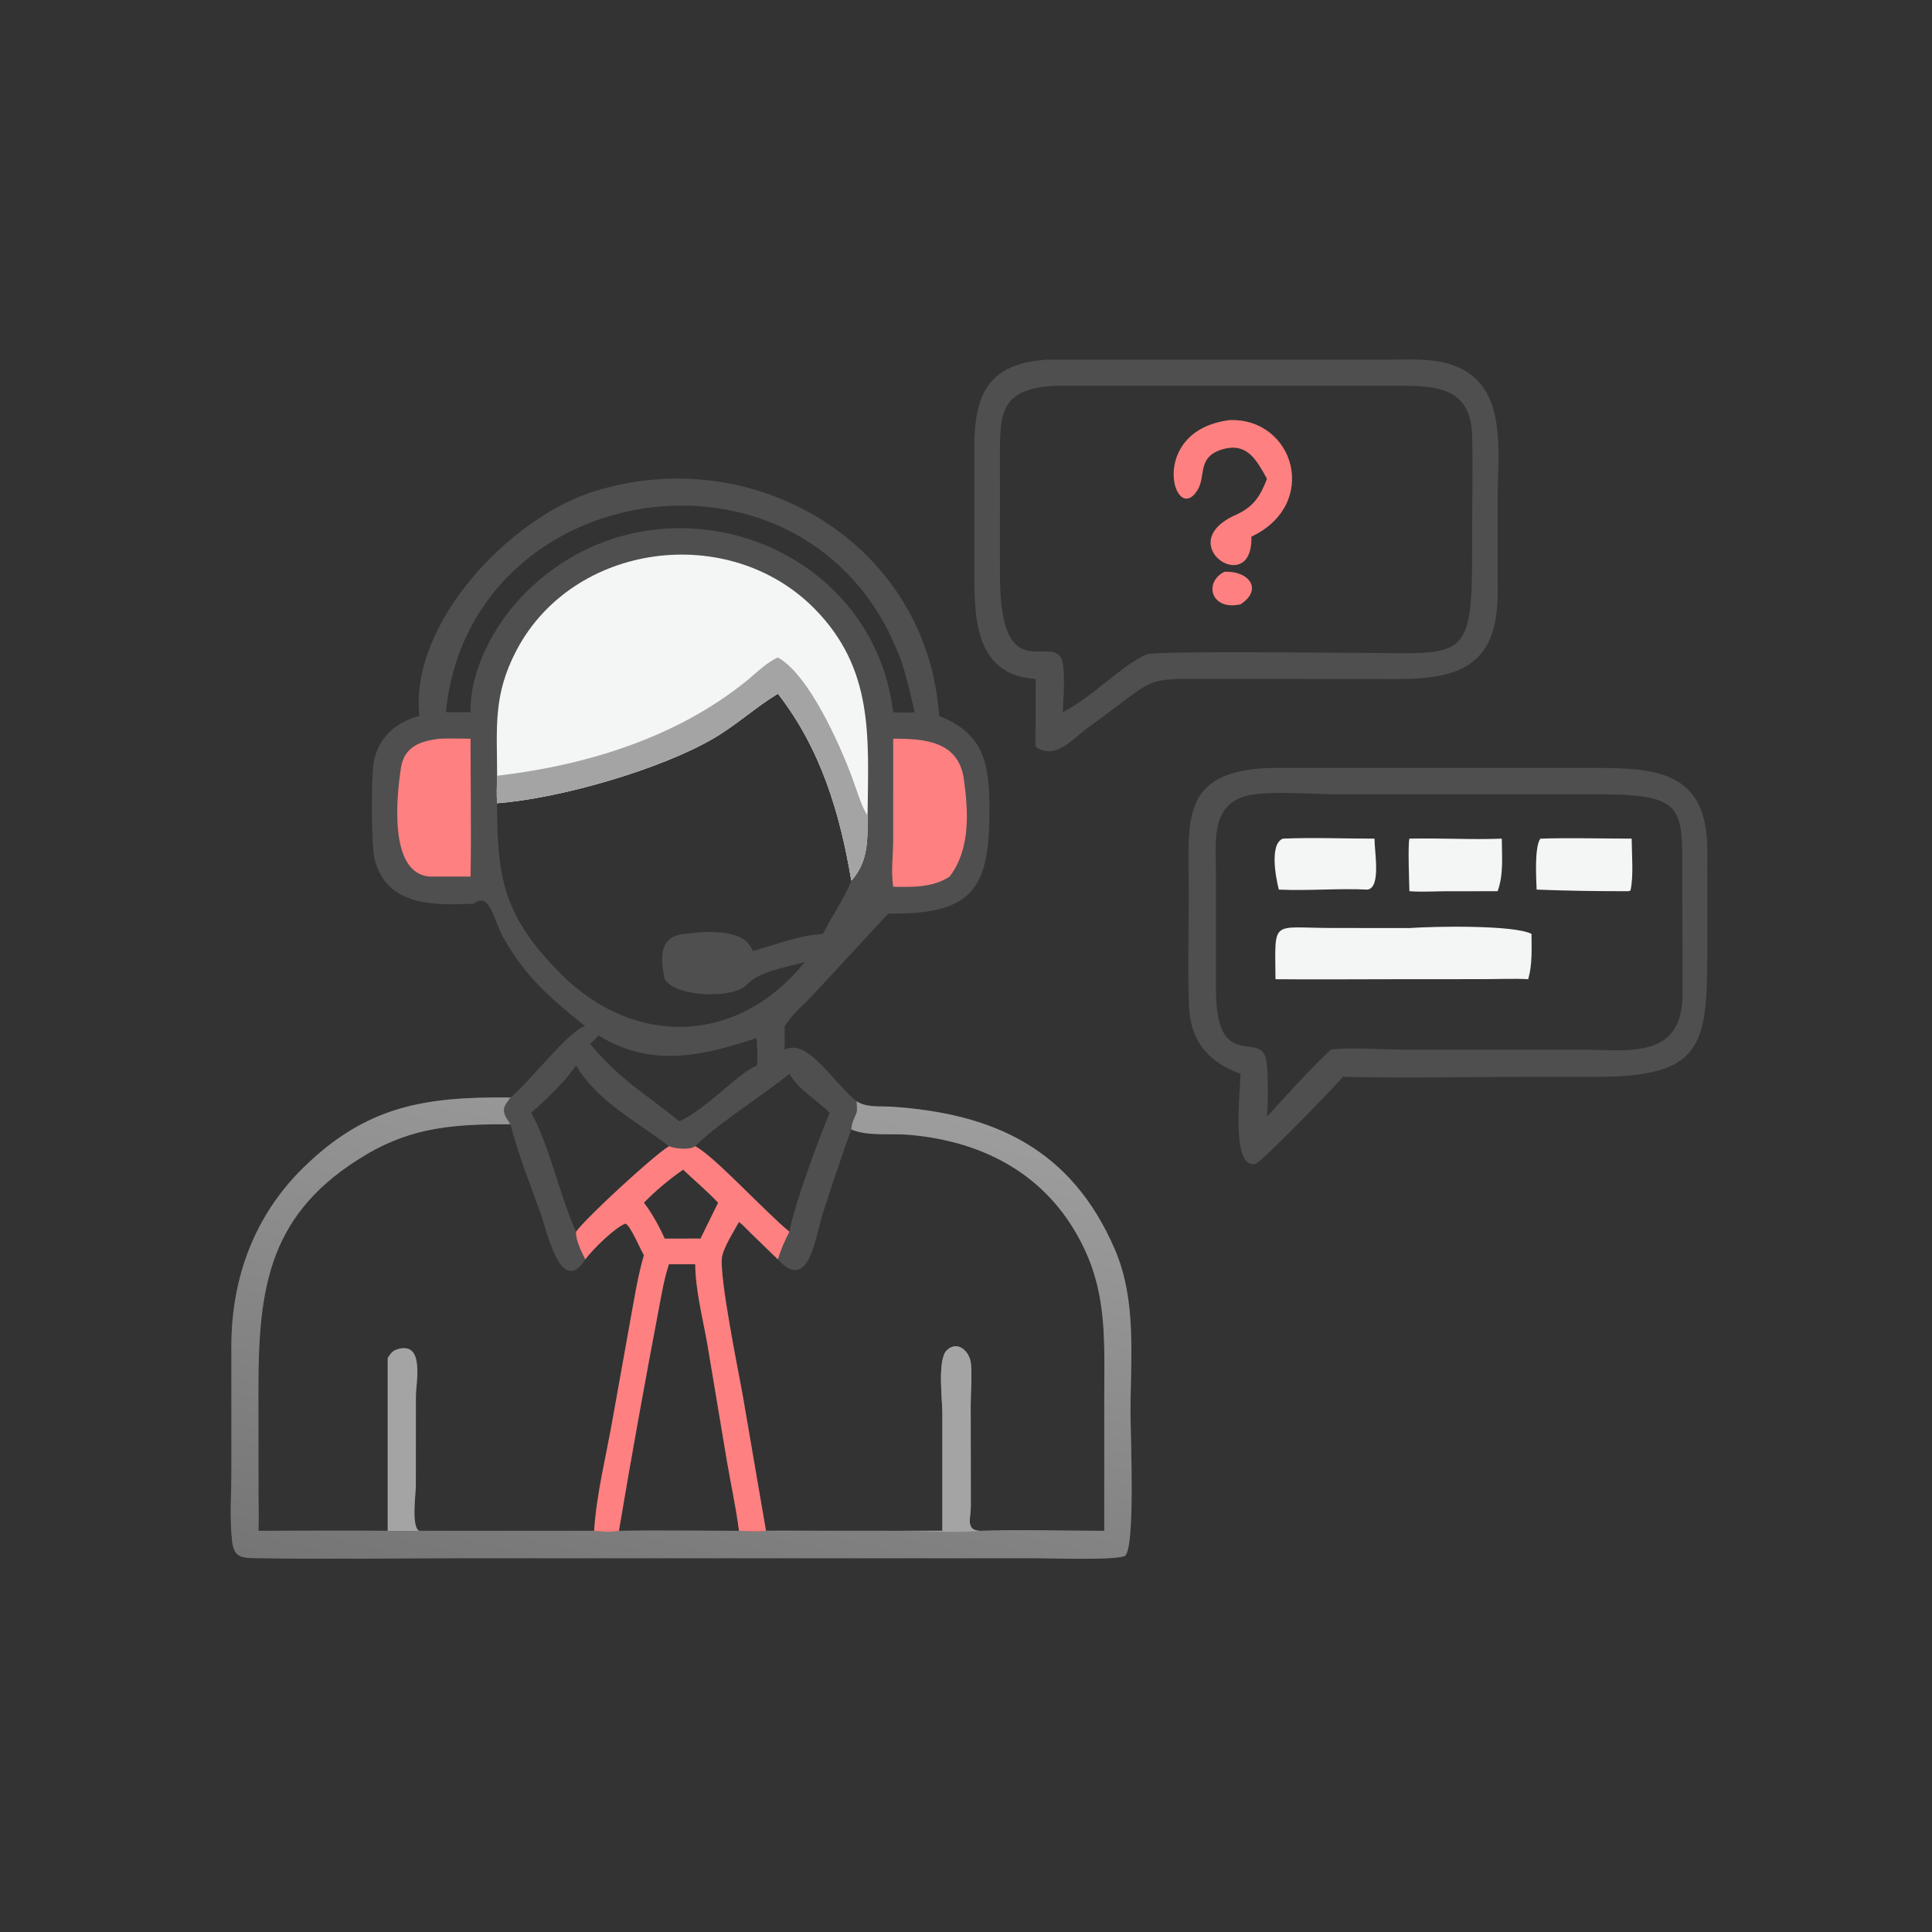 <svg xmlns="http://www.w3.org/2000/svg" width="1024" height="1024" viewBox="0 0 1024 1024" fill="none"><rect x="0" y="0" width="1024" height="1024" fill="#333333" stroke="none"/><path d="M222.316 379.508C216.81 330.916 269.862 274.628 314.612 260.532C400.058 233.616 491.588 288.316 497.752 379.508C520.632 388.358 524.284 403.662 524.43 426.764C524.702 469.918 517.222 484.896 470.826 484.192L431.526 526.63C426.154 532.47 420.068 537.112 415.9 543.972V556.318C428.414 550.046 441.854 574.274 453.998 583.638C458.938 587.17 467.002 586.202 472.78 586.59C526.678 590.198 567.884 608.838 590.886 662.212C602.652 689.514 599.18 720.112 599.19 749.05C599.194 760.364 601.936 822.956 595.89 824.83C588.72 827.05 558.534 825.892 548.974 825.892L247.346 825.88C210.66 825.878 173.882 826.484 137.208 825.868C128.86 825.728 124.125 826.226 123.036 816.888C121.643 804.958 122.641 791.328 122.652 779.24L122.64 712.508C122.864 676.786 135.061 644.114 160.735 618.936C194.478 585.844 225.55 581.274 270.548 581.688C280.294 574.09 302.224 545.182 310.226 543.972C291.626 529.048 278.576 517.808 266.542 496.54C262.068 488.632 259.606 472 251.144 478.982C229.966 479.822 205.136 480.534 198.551 455.448C196.753 448.6 196.718 412.462 197.973 404.75C200.152 391.36 209.266 382.808 222.316 379.508ZM205.49 719.782C207.24 716.902 208.36 715.584 211.724 714.834C225.016 711.87 220.466 732.668 220.436 740.226L220.398 787.634C220.39 791.82 217.868 809.8 222.316 811.376H314.908C316.176 791.474 321.386 771.242 324.8 751.612L334.114 699.678C336.238 688.146 337.992 676.56 341.28 665.282C339.468 662.28 334.114 649.448 331.526 648.518C326.008 650.486 313.864 662.446 310.226 667.514C297.288 687.8 289.74 651.984 286.676 643.502C280.986 627.748 274.73 612.1 270.548 595.864C242.35 595.832 219.504 596.956 194.43 611.742C142.505 642.364 136.92 681.8 136.952 736.894L137.003 792.756C137.022 798.958 137.286 805.178 136.968 811.376C159.801 811.356 182.66 811.126 205.49 811.376V719.782ZM585.274 811.376L585.292 739.27C585.296 712.348 586.718 688.086 575.278 663.1C557.398 624.048 522.928 604.88 481.334 601.436C472.294 600.688 459.478 602.308 451.22 598.644C445.856 613.336 440.95 628.19 436.114 643.062C432.27 654.884 428.928 685.886 412.306 667.514L397.704 653.362C395.736 651.476 393.88 649.254 391.674 647.664C389.06 652.46 383.282 661.42 382.644 666.55C381.302 677.306 391.212 726.068 393.53 738.802L405.99 811.376H499.492L499.51 749.162C499.512 742.364 496.728 720.518 501.836 715.686C507.684 710.154 513.952 716.46 514.566 722.614C515.254 729.54 514.484 737.29 514.484 744.292L514.542 798.678C514.594 804.078 511.59 810.95 519.156 811.376C541.068 810.582 563.328 811.374 585.274 811.376ZM328.038 811.376C349.216 810.982 370.488 811.358 391.674 811.376C390.156 799.3 387.472 787.228 385.416 775.218L374.952 712.7C372.546 698.84 368.644 684.132 368.47 670.062H354.566C352.076 677.508 350.796 685.176 349.334 692.868C341.846 732.256 334.672 771.844 328.038 811.376ZM305.33 652.846C310.466 645.588 346.64 612.192 354.566 607.544L354.12 607.196C336.978 593.938 316.972 584.132 305.33 564.734C299.032 573.908 289.772 582.364 281.542 589.824C290.818 605.868 296.772 634.17 305.33 652.846ZM249.408 377.498C248.914 355.576 261.754 331.654 276.656 316.08C343.694 246.014 461.978 283.908 473.412 377.498C477.25 377.732 480.964 377.776 484.802 377.498C482.428 367.666 480.432 358.034 477.018 348.472C475.136 343.75 472.902 339.124 470.826 334.482C415.72 226.532 248.182 256.46 236.316 377.498H249.408ZM412.306 367.674C400.714 374.684 390.64 384.012 378.736 391.046C350.222 407.896 296.538 423.232 263.478 425.732C263.428 464.676 266.51 485.452 297.404 516.312C336.658 555.522 391.532 553.648 426.606 509.794C417.144 512.81 402.608 514.492 395.696 522.024C389.09 529.224 358.65 528.96 352.304 518.998C350.21 509.076 348.792 496.808 361.678 495.13C372.662 493.7 394.574 491.374 398.97 504.086C409.968 501 421.894 496.346 433.248 495.26L436.202 494.97C440.872 485.486 447.354 476.592 451.22 466.792C445.208 430.99 435.128 397.062 412.306 367.674ZM401.136 564.734C401.834 560.538 401.174 555.206 401.136 550.896L400.614 550.286C372.504 559.682 345.282 566.1 317.324 548.864C315.806 550.348 314.318 551.89 312.724 553.292C329.948 573.546 341.64 579.234 360.13 594.352C375.098 587.298 390.518 569.328 401.136 564.734ZM362.078 619.942C354.606 625.138 347.636 630.94 341.28 637.464C345.364 642.654 349.65 650.464 352.304 656.514H362.078C365.134 656.478 368.21 656.36 371.262 656.514L380.612 637.464C374.742 631.19 368.278 625.852 362.078 619.942ZM418.412 569.158C406.152 579.21 377.62 597.626 368.47 607.544C378.134 612.292 405.906 642.702 418.412 652.846C420.938 638.414 433.988 603.648 439.718 589.824C432.87 582.798 423.394 577.838 418.412 569.158Z" fill="#4F4F4F"></path><path d="M205.49 719.782C207.24 716.902 208.36 715.584 211.724 714.834C225.016 711.87 220.466 732.668 220.436 740.226L220.398 787.634C220.39 791.82 217.868 809.8 222.316 811.376C216.802 811.398 210.968 811.89 205.49 811.376V719.782Z" fill="#A4A4A4"></path><path d="M453.998 583.638C458.938 587.17 467.002 586.202 472.78 586.59C526.678 590.198 567.884 608.838 590.886 662.212C602.652 689.514 599.18 720.112 599.19 749.05C599.194 760.364 601.936 822.956 595.89 824.83C588.72 827.05 558.534 825.892 548.974 825.892L247.346 825.88C210.66 825.878 173.882 826.484 137.208 825.868C128.86 825.728 124.125 826.226 123.036 816.888C121.643 804.958 122.641 791.328 122.652 779.24L122.64 712.508C122.864 676.786 135.061 644.114 160.735 618.936C194.478 585.844 225.55 581.274 270.548 581.688L268.64 584.34C265.344 588.868 267.892 591.872 270.548 595.864C242.35 595.832 219.504 596.956 194.43 611.742C142.505 642.364 136.92 681.8 136.952 736.894L137.003 792.756C137.022 798.958 137.286 805.178 136.968 811.376C159.801 811.356 182.66 811.126 205.49 811.376C210.968 811.89 216.802 811.398 222.316 811.376H314.908C319.248 811.79 323.72 812.176 328.038 811.376C349.216 810.982 370.488 811.358 391.674 811.376C396.406 811.628 401.266 811.864 405.99 811.376H499.492L499.51 749.162C499.512 742.364 496.728 720.518 501.836 715.686C507.684 710.154 513.952 716.46 514.566 722.614C515.254 729.54 514.484 737.29 514.484 744.292L514.542 798.678C514.594 804.078 511.59 810.95 519.156 811.376C541.068 810.582 563.328 811.374 585.274 811.376L585.292 739.27C585.296 712.348 586.718 688.086 575.278 663.1C557.398 624.048 522.928 604.88 481.334 601.436C472.294 600.688 459.478 602.308 451.22 598.644C451.344 595.508 452.742 592.638 453.998 589.824C454.432 587.912 454.084 585.6 453.998 583.638Z" fill="url(#paint0_linear_18_3603)"></path><path d="M499.492 811.376L499.51 749.162C499.512 742.364 496.728 720.518 501.836 715.686C507.684 710.154 513.952 716.46 514.566 722.614C515.254 729.54 514.484 737.29 514.484 744.292L514.542 798.678C514.594 804.078 511.59 810.95 519.156 811.376C507.23 812.556 488.808 811.38 476.418 811.374L432.346 811.392C423.58 811.418 414.748 811.7 405.99 811.376H499.492Z" fill="#A4A4A4"></path><path d="M354.566 607.544C357.98 608.824 365.292 609.666 368.47 607.544C378.134 612.292 405.906 642.702 418.412 652.846C415.954 657.562 413.794 662.398 412.306 667.514L397.704 653.362C395.736 651.476 393.88 649.254 391.674 647.664C389.06 652.46 383.282 661.42 382.644 666.55C381.302 677.306 391.212 726.068 393.53 738.802L405.99 811.376C401.266 811.864 396.406 811.628 391.674 811.376C390.156 799.3 387.472 787.228 385.416 775.218L374.952 712.7C372.546 698.84 368.644 684.132 368.47 670.062H354.566C352.076 677.508 350.796 685.176 349.334 692.868C341.846 732.256 334.672 771.844 328.038 811.376C323.72 812.176 319.248 811.79 314.908 811.376C316.176 791.474 321.386 771.242 324.8 751.612L334.114 699.678C336.238 688.146 337.992 676.56 341.28 665.282C339.468 662.28 334.114 649.448 331.526 648.518C326.008 650.486 313.864 662.446 310.226 667.514C308.292 663.758 304.982 657.024 305.33 652.846C310.466 645.588 346.64 612.192 354.566 607.544ZM341.28 637.464C345.364 642.654 349.65 650.464 352.304 656.514H362.078C365.134 656.478 368.21 656.36 371.262 656.514L380.612 637.464C374.742 631.19 368.278 625.852 362.078 619.942C354.606 625.138 347.636 630.94 341.28 637.464Z" fill="#FF8080"></path><path d="M263.478 411.168C263.44 385.268 261.242 368.428 273.792 344.598C303.86 287.502 386.328 276.554 431.774 322.686C463.05 354.436 460.314 390.202 459.842 431.07L459.826 432.058C459.822 444.87 460.416 456.536 451.22 466.792C445.208 430.99 435.128 397.062 412.306 367.674C400.714 374.684 390.64 384.012 378.736 391.046C350.222 407.896 296.538 423.232 263.478 425.732C263.15 420.878 263.348 416.026 263.478 411.168Z" fill="#F3F6F4"></path><path d="M412.306 348.472C429.056 357.842 445.382 395.382 451.67 412.166C453.396 416.772 457.01 428.792 459.826 432.058C459.822 444.87 460.416 456.536 451.22 466.792C445.208 430.99 435.128 397.062 412.306 367.674C400.714 374.684 390.64 384.012 378.736 391.046C350.222 407.896 296.538 423.232 263.478 425.732C263.15 420.878 263.348 416.026 263.478 411.168C310.442 405.674 358.02 391.172 395.214 361.272C400.542 356.99 406.026 351.252 412.306 348.472Z" fill="#A4A4A4"></path><path d="M473.412 391.518C490.096 391.524 508.04 392.77 510.86 412.978C513.306 430.522 514.338 450.158 503.338 464.594C494.402 470.486 483.678 470.186 473.412 470.002C472.178 461.332 473.346 454.314 473.4 445.74L473.412 391.518Z" fill="#FF8080"></path><path d="M233.442 391.518C238.726 391.304 244.114 391.506 249.408 391.518C249.404 415.86 249.81 440.262 249.408 464.594H227.876C205.616 463.098 210.322 421.212 212.522 406.95C214.266 395.64 222.978 392.586 233.442 391.518Z" fill="#FF8080"></path><path d="M554.486 190.644L735.218 190.632C744.352 190.635 753.956 189.999 762.954 191.674C800.54 198.671 793.762 237.49 793.764 265.49L793.802 313.902C793.796 351.108 775.78 359.88 741.346 359.894L717.134 359.87L648.546 359.846C603.292 359.84 615.926 357.416 577.526 385.012C568.038 391.83 559.754 402.984 548.946 395.93C548.564 391.864 548.866 387.59 548.884 383.502L548.946 359.87C516.636 357.9 516.434 327.038 516.444 303.98L516.412 237.51C516.366 209.458 523.422 192.802 554.486 190.644ZM563.286 377.498L564.01 377.122C579.168 369.166 594.006 353.174 607.442 346.898C611.846 344.84 705.136 346.042 720.75 346.036C776.356 346.186 780.448 351.678 780.23 290.41C780.16 270.592 780.774 250.656 780.258 230.858C779.534 203.046 757.698 204.452 736.248 204.486L557.692 204.51C529.066 206.77 529.996 220.066 529.982 244.87L529.992 304.962C530.056 362.678 554.654 338.226 561.984 348.07C565.282 352.498 563.43 371.684 563.286 377.498Z" fill="#4F4F4F"></path><path d="M651.798 222.646C686.04 221.568 699.656 267.188 663.256 284.466C664.246 317.404 620.194 288.27 655.148 272.824C664.458 268.604 667.998 262.956 671.528 253.758C666.236 244.428 661.374 234.28 648.028 238.126C634.348 242.068 639.278 252.296 634.77 259.658C622.474 279.74 607.512 228.226 651.798 222.646Z" fill="#FF8080"></path><path d="M648.972 303.042C662.036 302.442 669.568 312.448 657.496 320.314C641.788 323.81 637.816 308.646 648.972 303.042Z" fill="#FF8080"></path><path d="M673.22 407.01L847.088 407.004C879.74 407.042 904.646 410.184 904.898 449.978L904.916 503.8C904.894 555.252 902.19 570.758 845.078 570.772L816.418 570.742C781.574 570.736 746.564 571.494 711.74 570.742C707.582 575.93 668.284 616.302 665.384 616.904C652.144 619.656 657.472 577.85 657.496 569.158C640.478 562.876 630.934 552.062 630.208 533.086C629.466 513.686 630.076 494 630.086 474.572C630.106 435.578 624.444 408.73 673.22 407.01ZM705.336 556.318C715.126 554.946 732.972 556.33 743.588 556.324L837.614 556.318C863.076 556.372 892.05 562.07 891.8 526.168L891.642 469.42C891.636 428.464 894.722 420.99 847.31 420.988L709.806 420.996C695.886 420.98 678.332 419.35 664.854 420.998C640.994 424.304 644.492 445.348 644.48 463.5L644.482 524.512C644.534 568.916 668.064 545.814 671.146 561.76C672.316 567.814 672.106 585.482 671.528 591.86C682.48 579.81 693.586 567.58 705.336 556.318Z" fill="#4F4F4F"></path><path d="M747.01 491.89C760.836 490.906 802.312 490.206 811.722 494.97C811.78 503.074 812.21 511.124 809.994 518.998C802.19 518.57 794.174 518.964 786.346 518.97L739.722 518.998C718.498 518.982 697.26 519.22 676.038 518.998C675.782 486.764 673.484 491.822 705.86 491.846L747.01 491.89Z" fill="#F3F6F4"></path><path d="M679.935 444.494C695.997 443.81 712.409 444.488 728.513 444.494C728.541 451.87 732.016 470.378 724.838 471.506C709.198 470.744 693.448 472.24 677.806 471.506C676.29 465.578 672.689 447.436 679.935 444.494Z" fill="#F3F6F4"></path><path d="M816.418 444.494C832.488 443.988 848.726 444.474 864.816 444.494C864.856 452.224 865.93 464.898 864.16 472.014L863.124 472.354C846.86 472.384 830.698 472.162 814.444 471.506C814.204 465.514 813.24 448.854 816.418 444.494Z" fill="#F3F6F4"></path><path d="M747.01 444.494C763.328 444.098 779.64 445.148 795.976 444.494C796.012 453.616 797.02 463.69 793.758 472.354L765.643 472.384C759.449 472.444 753.186 472.818 747.01 472.354C746.896 467.716 746.152 447.77 747.01 444.494Z" fill="#F3F6F4"></path><defs><linearGradient id="paint0_linear_18_3603" x1="332.738" y1="872.762" x2="405.799" y2="567.497" gradientUnits="userSpaceOnUse"><stop stop-color="#767575"></stop><stop offset="1" stop-color="#9E9D9D"></stop></linearGradient></defs></svg>